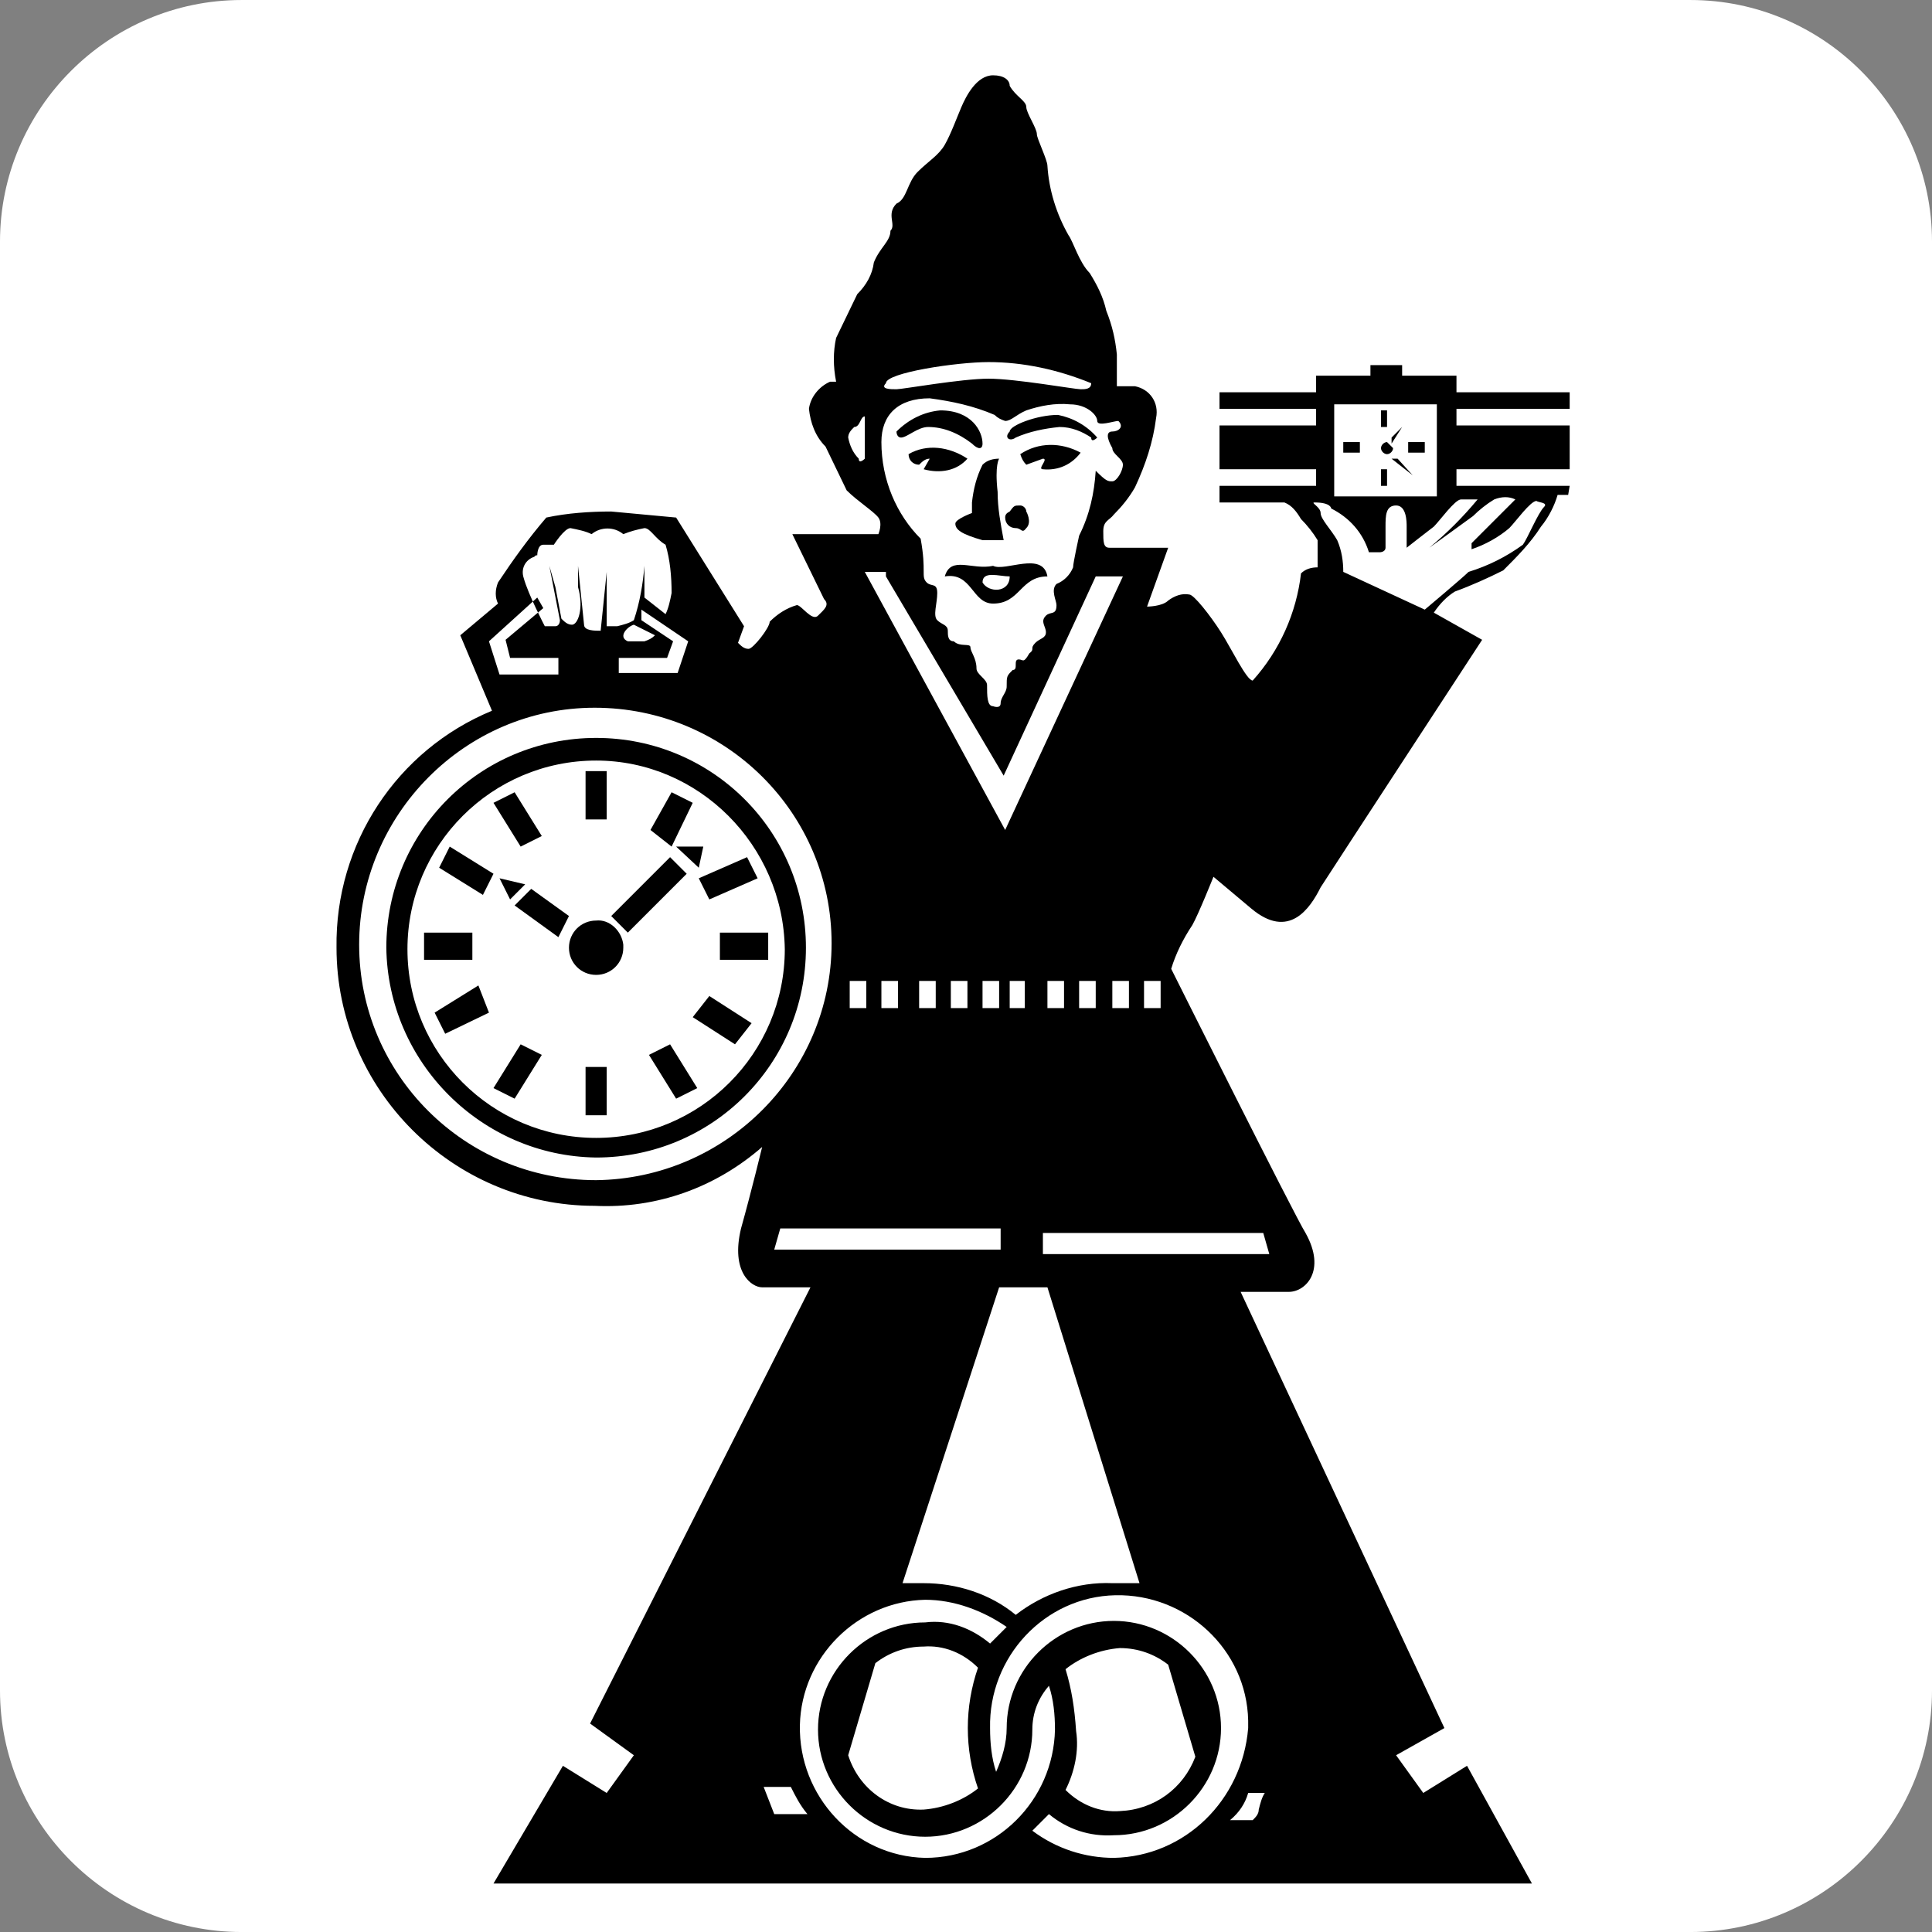 <?xml version="1.0" encoding="utf-8"?>
<!-- Generator: Adobe Illustrator 25.3.1, SVG Export Plug-In . SVG Version: 6.00 Build 0)  -->
<svg version="1.0" id="Ebene_1" xmlns="http://www.w3.org/2000/svg" xmlns:xlink="http://www.w3.org/1999/xlink" x="0px" y="0px"
	 viewBox="0 0 128 128" style="enable-background:new 0 0 128 128;" xml:space="preserve">
<rect x="0" y="0" width="128" height="128" fill="#808080" stroke="none"/>
<style type="text/css">
	.st0{fill:#FFFFFF;}
</style>
<g id="Gruppe_3387" transform="translate(-900 -40.799)">
	<path id="Rechteck_2413" class="st0" d="M916,40.8h96c8.8,0,16,7.2,16,16v96c0,8.8-7.2,16-16,16h-96c-8.8,0-16-7.2-16-16v-96
		C900,48,907.2,40.8,916,40.8z"/>
	<g id="Gruppe_3102" transform="translate(902.795 41.388)">
		<path id="Pfad_1373" d="M50.6,62.2c0,7.7-6.2,13.9-13.9,13.9c-7.6-0.1-13.8-6.3-13.9-13.9c0-7.7,6.2-13.9,13.9-13.9
			S50.6,54.5,50.6,62.2C50.6,62.2,50.6,62.2,50.6,62.2 M36.7,49.8c-6.9,0-12.5,5.6-12.5,12.5c0,6.9,5.6,12.5,12.5,12.5
			c6.9,0,12.5-5.6,12.5-12.5v0C49.1,55.4,43.5,49.8,36.7,49.8"/>
		<path id="Pfad_1374" d="M38.5,62.2c0,1-0.8,1.8-1.8,1.8c-1,0-1.8-0.8-1.8-1.8c0-1,0.8-1.8,1.8-1.8l0,0c0.9-0.1,1.7,0.7,1.8,1.6
			C38.5,62.1,38.5,62.2,38.5,62.2"/>
		<path id="Pfad_1375" d="M37.4,53.7H36v-3.2h1.4V53.7z"/>
		<path id="Pfad_1376" d="M37.4,73.3H36v-3.2h1.4V73.3z"/>
		<path id="Pfad_1377" d="M44.9,61.2h3.2V63h-3.2V61.2z"/>
		<path id="Pfad_1378" d="M25.3,61.2h3.2V63h-3.2V61.2z"/>
		<path id="Pfad_1379" d="M44.2,59l-0.7-1.4l3.2-1.4l0.7,1.4L44.2,59z"/>
		<path id="Pfad_1380" d="M26.7,67.9L26,66.5l2.9-1.8l0.7,1.8L26.7,67.9z"/>
		<path id="Pfad_1381" d="M41.7,55.5l-1.4-1.1l1.4-2.5l1.4,0.7L41.7,55.5z"/>
		<path id="Pfad_1382" d="M31.3,72.2l-1.4-0.7l1.8-2.9l1.4,0.7L31.3,72.2z"/>
		<path id="Pfad_1383" d="M33.1,54.8l-1.4,0.7l-1.8-2.9l1.4-0.7L33.1,54.8z"/>
		<path id="Pfad_1384" d="M43.4,71.5L42,72.2l-1.8-2.9l1.4-0.7L43.4,71.5z"/>
		<path id="Pfad_1385" d="M29.9,57.3l-0.7,1.4l-2.9-1.8l0.7-1.4L29.9,57.3z"/>
		<path id="Pfad_1386" d="M34.9,60.1l-0.7,1.4l-2.9-2.1l1.1-1.1L34.9,60.1z"/>
		<path id="Pfad_1387" d="M32,58L31,59l-0.7-1.4L32,58z"/>
		<path id="Pfad_1388" d="M43.5,56.9L42,55.5h1.8L43.5,56.9z"/>
		<path id="Pfad_1389" d="M38.8,61.2l-1.1-1.1l3.9-3.9l1.1,1.1L38.8,61.2z"/>
		<path id="Pfad_1390" d="M47,67.2l-1.1,1.4l-2.8-1.8l1.1-1.4L47,67.2z"/>
		<path id="Pfad_1391" d="M66.6,37.6c-1.8,0-1.8,1.8-3.6,1.8c-1.4,0-1.4-2.1-3.2-1.8c0.4-1.4,1.8-0.4,3.2-0.7
			C63.8,37.3,66.3,35.9,66.6,37.6 M64.1,37.6c-0.7,0-1.8-0.4-1.8,0.4C62.7,38.7,64.1,38.7,64.1,37.6"/>
		<path id="Pfad_1392" d="M61.3,29.8c-0.7,0.8-1.8,1-2.9,0.7l0.4-0.7c-0.3,0-0.5,0.2-0.7,0.4c-0.4,0-0.7-0.3-0.7-0.7
			C58.6,28.8,60.1,29,61.3,29.8"/>
		<path id="Pfad_1393" d="M68.8,29.4c-0.6,0.8-1.5,1.2-2.5,1.1c-0.4,0,0.4-0.7,0-0.7l-1.1,0.4c-0.2-0.2-0.3-0.4-0.4-0.7
			C66,28.7,67.5,28.7,68.8,29.4"/>
		<path id="Pfad_1394" d="M59.5,26.6c-1.1,0.1-2.1,0.6-2.9,1.4c0,0.2,0.1,0.4,0.3,0.4c0,0,0,0,0,0c0.4,0,1.1-0.7,1.8-0.7
			c1,0,2,0.4,2.9,1.1c0.4,0.4,0.7,0.4,0.7,0C62.3,28,61.6,26.6,59.5,26.6"/>
		<path id="Pfad_1395" d="M67.3,26.9c-1.4,0-3.2,0.7-3.2,1.1c-0.4,0.4,0,0.7,0.4,0.4c0.9-0.4,1.9-0.6,2.9-0.7c0.8,0,1.5,0.3,2.1,0.7
			c0,0.4,0.4,0,0.4,0C69.2,27.6,68.3,27.1,67.3,26.9"/>
		<path id="Pfad_1396" d="M63.4,29.8c-0.4,0-0.8,0.1-1.1,0.4c-0.4,0.8-0.6,1.6-0.7,2.5v0.7c0,0-1.1,0.4-1.1,0.7
			c0,0.4,0.4,0.7,1.8,1.1h1.4c-0.2-1.1-0.4-2.1-0.4-3.2C63.1,30.2,63.4,29.8,63.4,29.8"/>
		<path id="Pfad_1397" d="M63.8,33.7c0,0.4,0.3,0.7,0.7,0.7c0.4,0,0.4,0.4,0.7,0c0.4-0.4,0-1.1,0-1.1c0-0.2-0.2-0.4-0.4-0.4
			c-0.4,0-0.4,0-0.7,0.4C63.9,33.4,63.8,33.5,63.8,33.7C63.8,33.7,63.8,33.7,63.8,33.7"/>
		<path id="Pfad_1398" d="M89.5,29.1c0,0.2-0.2,0.4-0.4,0.4c-0.2,0-0.4-0.2-0.4-0.4c0-0.2,0.2-0.4,0.4-0.4l0,0L89.5,29.1"/>
		<path id="Pfad_1399" d="M87.3,29.4h-1.1v-0.7h1.1V29.4z"/>
		<path id="Pfad_1400" d="M91.6,29.4h-1.1v-0.7h1.1L91.6,29.4z"/>
		<path id="Pfad_1401" d="M89.1,31.6h-0.4v-1.1h0.4V31.6z"/>
		<path id="Pfad_1402" d="M89.1,27.7h-0.4v-1.1h0.4V27.7z"/>
		<path id="Pfad_1403" d="M89.8,29.8h-0.4l1.4,1.1L89.8,29.8z"/>
		<path id="Pfad_1404" d="M89.4,28.4v0.4l0.7-1.1L89.4,28.4z"/>
		<path id="Pfad_1405" d="M101.2,31.6h-7.5v-1.1h7.5v-2.9h-7.5v-1.1h7.5v-1.1h-7.5v-1.1h-3.6v-0.7H88v0.7h-3.6v1.1h-6.4v1.1h6.4v1.1
			h-6.4v2.9h6.4v1.1h-6.4v1.1h4.3c0.5,0.2,0.8,0.6,1.1,1.1c0.4,0.4,0.8,0.9,1.1,1.4v1.8c-0.4,0-0.8,0.1-1.1,0.4
			c-0.3,2.6-1.4,5.1-3.2,7.1c-0.4,0-1.4-2.1-2.1-3.2c-0.7-1.1-1.8-2.5-2.1-2.5c-0.5-0.1-1,0.1-1.4,0.4c-0.4,0.4-1.4,0.4-1.4,0.4
			l1.4-3.9h-3.9c-0.4,0-0.4-0.4-0.4-1.1c0-0.7,0.4-0.7,0.7-1.1c0.5-0.5,1-1.1,1.4-1.8c0.7-1.5,1.2-3,1.4-4.6c0.2-1-0.4-1.9-1.4-2.1
			c0,0,0,0-0.1,0h-1.1v-2.1c-0.1-1-0.3-1.9-0.7-2.9c-0.2-0.9-0.6-1.7-1.1-2.5c-0.7-0.7-1.1-2.1-1.4-2.5c-0.8-1.4-1.3-3-1.4-4.6
			c0-0.4-0.7-1.8-0.7-2.1c0-0.4-0.7-1.4-0.7-1.8c0-0.4-0.7-0.7-1.1-1.4c0-0.4-0.4-0.7-1.1-0.7c-1.1,0-1.8,1.4-2.1,2.1
			s-0.7,1.8-1.1,2.5c-0.4,0.7-1.1,1.1-1.8,1.8c-0.7,0.7-0.7,1.8-1.4,2.1c-0.7,0.7,0,1.4-0.4,1.8c0,0.7-0.7,1.1-1.1,2.1
			c-0.1,0.8-0.5,1.5-1.1,2.1l-1.4,2.9c-0.2,0.9-0.2,1.9,0,2.9h-0.4c-0.7,0.3-1.3,1-1.4,1.8c0.1,0.9,0.4,1.8,1.1,2.5l1.4,2.9
			c0.7,0.7,1.8,1.4,2.1,1.8s0,1.1,0,1.1h-5.7l2.1,4.3c0.4,0.4,0,0.7-0.4,1.1c-0.4,0.4-1.1-0.7-1.4-0.7c-0.7,0.2-1.3,0.6-1.8,1.1
			c0,0.4-1.1,1.8-1.4,1.8c-0.3,0-0.5-0.2-0.7-0.4l0.4-1.1L42,33.7l-4.3-0.4c-1.4,0-2.9,0.1-4.3,0.4c-1.2,1.4-2.2,2.8-3.2,4.3
			c-0.2,0.5-0.2,1,0,1.4l-2.5,2.1l2.1,5c-6.3,2.6-10.4,8.8-10.3,15.7c0,9.4,7.7,17.1,17.1,17.1c4.1,0.2,8-1.2,11.1-3.9
			c0,0-0.7,2.9-1.4,5.4c-0.7,2.9,0.7,3.9,1.4,3.9h3.2l-14.6,28.9l2.9,2.1l-1.8,2.5l-2.9-1.8l-4.6,7.8h68.8l-4.3-7.8l-2.9,1.8
			l-1.8-2.5l3.2-1.8L79.4,85h3.2c1.1,0,2.5-1.4,1.1-3.9C83,80,74.8,63.6,74.8,63.6c0.3-1,0.8-2,1.4-2.9c0.4-0.7,1.4-3.2,1.4-3.2
			l2.5,2.1c2.5,2.1,3.9,0,4.6-1.4c0.7-1.1,10.7-16.4,10.7-16.4l-3.2-1.8c0.4-0.6,0.9-1.1,1.4-1.4c1.1-0.4,2.2-0.9,3.2-1.4
			c0.9-0.9,1.8-1.8,2.5-2.9c0.5-0.6,0.9-1.4,1.1-2.1h0.7L101.2,31.6z M54.5,28.4v1.4c0,0-0.4,0.4-0.4,0c-0.4-0.4-0.6-0.9-0.7-1.4
			c0-0.3,0.2-0.5,0.4-0.7c0.4,0,0.4-0.7,0.7-0.7V28.4z M73,64.4h1.1v1.8H73V64.4z M62.7,23.4c2.3,0,4.6,0.5,6.8,1.4
			c0,0.4-0.4,0.4-0.7,0.4c-0.4,0-4.3-0.7-6.1-0.7c-1.8,0-5.7,0.7-6.1,0.7c-0.4,0-1.1,0-0.7-0.4C55.9,24.1,60.6,23.4,62.7,23.4
			L62.7,23.4z M55.6,28.7c0-1.8,1.1-2.9,3.2-2.9c1.5,0.2,2.9,0.5,4.3,1.1c0.2,0.2,0.4,0.3,0.7,0.4c0.4,0,0.7-0.4,1.4-0.7
			c0.9-0.3,1.9-0.5,2.9-0.4c1.1,0,1.8,0.7,1.8,1.1c0,0.4,1.1,0,1.4,0c0.4,0.4,0,0.7-0.4,0.7s-0.4,0.4,0,1.1c0,0.4,0.7,0.7,0.7,1.1
			s-0.4,1.1-0.7,1.1s-0.4,0-1.1-0.7c-0.1,1.5-0.4,2.9-1.1,4.3c0,0-0.4,1.8-0.4,2.1c-0.2,0.5-0.6,0.9-1.1,1.1c-0.4,0.4,0,1.1,0,1.4
			c0,0.7-0.4,0.4-0.7,0.7c-0.4,0.4,0,0.7,0,1.1c0,0.4-0.4,0.4-0.7,0.7c-0.4,0.4,0,0.4-0.4,0.7c-0.4,0.7-0.4,0.4-0.7,0.4
			c-0.4,0,0,0.7-0.4,0.7c-0.4,0.4-0.4,0.4-0.4,1.1c0,0.4-0.4,0.7-0.4,1.1S63,46.2,63,46.2c-0.4,0-0.4-0.7-0.4-1.4
			c0-0.4-0.7-0.7-0.7-1.1c0-0.7-0.4-1.1-0.4-1.4s-0.7,0-1.1-0.4c-0.4,0-0.4-0.4-0.4-0.7c0-0.4-0.4-0.4-0.7-0.7s0-1.1,0-1.8
			s-0.4-0.4-0.7-0.7c-0.4-0.4,0-0.7-0.4-2.9C56.6,33.5,55.6,31.2,55.6,28.7L55.6,28.7z M55.9,37.6l7.8,13.2l6.1-13.2h1.8l-7.8,16.8
			l-9.3-17.1h1.4L55.9,37.6z M72,64.4v1.8h-1.1v-1.8H72z M69.8,64.4v1.8h-1.1v-1.8H69.8z M66.6,84.7l6.1,19.6h-1.8
			c-2.3-0.1-4.6,0.7-6.4,2.1c-1.7-1.4-3.9-2.1-6.1-2.1H57l6.4-19.6H66.6z M64.1,66.2v-1.8h1v1.8H64.1z M67.7,64.4v1.8h-1.1v-1.8
			H67.7z M63.4,64.4v1.8h-1.1v-1.8H63.4z M61.3,64.4v1.8h-1.1v-1.8H61.3z M59.2,64.4v1.8h-1.1v-1.8H59.2z M56.7,64.4v1.8h-1.1v-1.8
			H56.7z M53.5,64.4h1.1v1.8h-1.1V64.4z M42.8,41.9l-0.7,2.1h-3.9V43h3.2l0.4-1.1l-2.1-1.4v-0.7L42.8,41.9z M39.2,40.8L39.2,40.8
			l1.4,0.7c-0.2,0.2-0.4,0.3-0.7,0.4h-1.1C38.1,41.6,38.8,40.9,39.2,40.8L39.2,40.8z M32.8,36.2c0,0,0-0.7,0.4-0.7h0.7
			c0,0,0.7-1.1,1.1-1.1c0.5,0.1,1,0.2,1.4,0.4c0.6-0.5,1.5-0.5,2.1,0c0.5-0.2,0.9-0.3,1.4-0.4c0.4,0,0.7,0.7,1.4,1.1
			c0.3,1,0.4,2.1,0.4,3.2c-0.1,0.5-0.2,1-0.4,1.4l-1.4-1.1l0,0v-2.1c-0.1,1.2-0.3,2.4-0.7,3.6c-0.3,0.2-0.7,0.3-1.1,0.4h-0.7v-3.6
			l-0.4,3.9c-0.4,0-1.1,0-1.1-0.4l-0.4-3.9v1.4c0.4,1.4,0,2.5-0.4,2.5c-0.3,0-0.5-0.2-0.7-0.4l-0.4-2.1l-0.4-1.4l0.7,3.6
			c0,0.2-0.1,0.4-0.3,0.4c0,0,0,0,0,0h-0.7c0,0-1.1-2.1-1.4-3.2c-0.2-0.6,0.1-1.2,0.7-1.4C32.7,36.2,32.7,36.2,32.8,36.2L32.8,36.2z
			 M29.6,41.9l3.2-2.9l0.4,0.7l-2.5,2.1L31,43h3.2v1.1h-3.9L29.6,41.9z M36.7,77.6c-8.7,0-15.7-7-15.7-15.6s7-15.7,15.6-15.7
			c8.7,0,15.7,7,15.7,15.6c0,0,0,0,0,0C52.3,70.5,45.3,77.5,36.7,77.6L36.7,77.6z M48.5,82.2l0.4-1.4h14.6v1.4H48.5z M48.5,119.6
			l-0.7-1.8h1.8c0.3,0.6,0.6,1.2,1.1,1.8H48.5z M58.5,122.5c-4.7-0.1-8.4-4.1-8.3-8.8c0.1-4.5,3.8-8.2,8.3-8.3
			c1.9,0,3.8,0.7,5.4,1.8l-1.1,1.1c-1.2-1-2.7-1.6-4.3-1.4c-3.9,0-7.1,3.2-7.1,7.1c0,3.9,3.2,7.1,7.1,7.1c3.9,0,7.1-3.2,7.1-7.1l0,0
			c0-1.1,0.4-2.1,1.1-2.9c0.3,0.9,0.4,1.9,0.4,2.9C67,118.7,63.2,122.5,58.5,122.5L58.5,122.5z M62,117.9c-1,0.8-2.3,1.3-3.6,1.4
			c-2.3,0.1-4.3-1.4-5-3.6l1.8-6.1c0.9-0.7,2-1.1,3.2-1.1c1.3-0.1,2.6,0.4,3.6,1.4C61.1,112.5,61.1,115.3,62,117.9L62,117.9z
			 M71,122.5c-1.9,0-3.8-0.6-5.4-1.8l1.1-1.1c1.2,1,2.7,1.5,4.3,1.4c3.9,0,7.1-3.2,7.1-7.1c0-3.9-3.2-7.1-7.1-7.1
			c-3.9,0-7.1,3.2-7.1,7.1l0,0c0,1-0.3,2-0.7,2.9c-0.3-0.9-0.4-1.9-0.4-2.9c-0.1-4.7,3.6-8.7,8.3-8.8s8.7,3.6,8.8,8.3
			c0,0.2,0,0.3,0,0.5C79.5,118.7,75.7,122.4,71,122.5L71,122.5z M67.8,110c1-0.8,2.3-1.3,3.6-1.4c1.2,0,2.3,0.4,3.2,1.1l1.8,6.1
			c-0.8,2.1-2.7,3.5-5,3.6c-1.3,0.1-2.6-0.4-3.6-1.4c0.6-1.2,0.9-2.6,0.7-3.9C68.4,112.6,68.2,111.3,67.8,110L67.8,110z M79.9,118.2
			h1.1c-0.2,0.3-0.3,0.7-0.4,1.1c0,0.3-0.2,0.5-0.4,0.7h-1.5C79.3,119.5,79.7,118.9,79.9,118.2L79.9,118.2z M80.9,81.1l0.4,1.4h-15
			v-1.4H80.9z M85.6,26.2h6.8v6.1h-6.8V26.2z M99.5,33c-0.4,0.4-1.1,2.1-1.4,2.5c-1.1,0.8-2.3,1.4-3.6,1.8c-0.4,0.4-2.9,2.5-2.9,2.5
			l-5.4-2.5c0-0.7-0.1-1.4-0.4-2.1c-0.4-0.7-1.1-1.4-1.1-1.8s-0.7-0.7-0.4-0.7c1.1,0,1.1,0.4,1.1,0.4c1.2,0.6,2.1,1.6,2.5,2.9h0.7
			c0.2,0,0.4-0.1,0.4-0.3c0,0,0,0,0,0v-1.4c0-0.7,0-1.4,0.7-1.4c0.7,0,0.7,1.1,0.7,1.4v1.4c0,0,1.4-1.1,1.8-1.4
			c0.4-0.4,1.4-1.8,1.8-1.8h1.1c-1,1.2-2,2.2-3.2,3.2c0,0,2.5-1.8,2.9-2.1c0.4-0.4,0.9-0.8,1.4-1.1c0.5-0.2,1-0.2,1.4,0l-2.9,2.9
			v0.4c0.9-0.3,1.8-0.8,2.5-1.4c0.4-0.4,1.4-1.8,1.8-1.8C99.1,32.7,99.8,32.7,99.5,33L99.5,33z"/>
	</g>
</g>
</svg>
